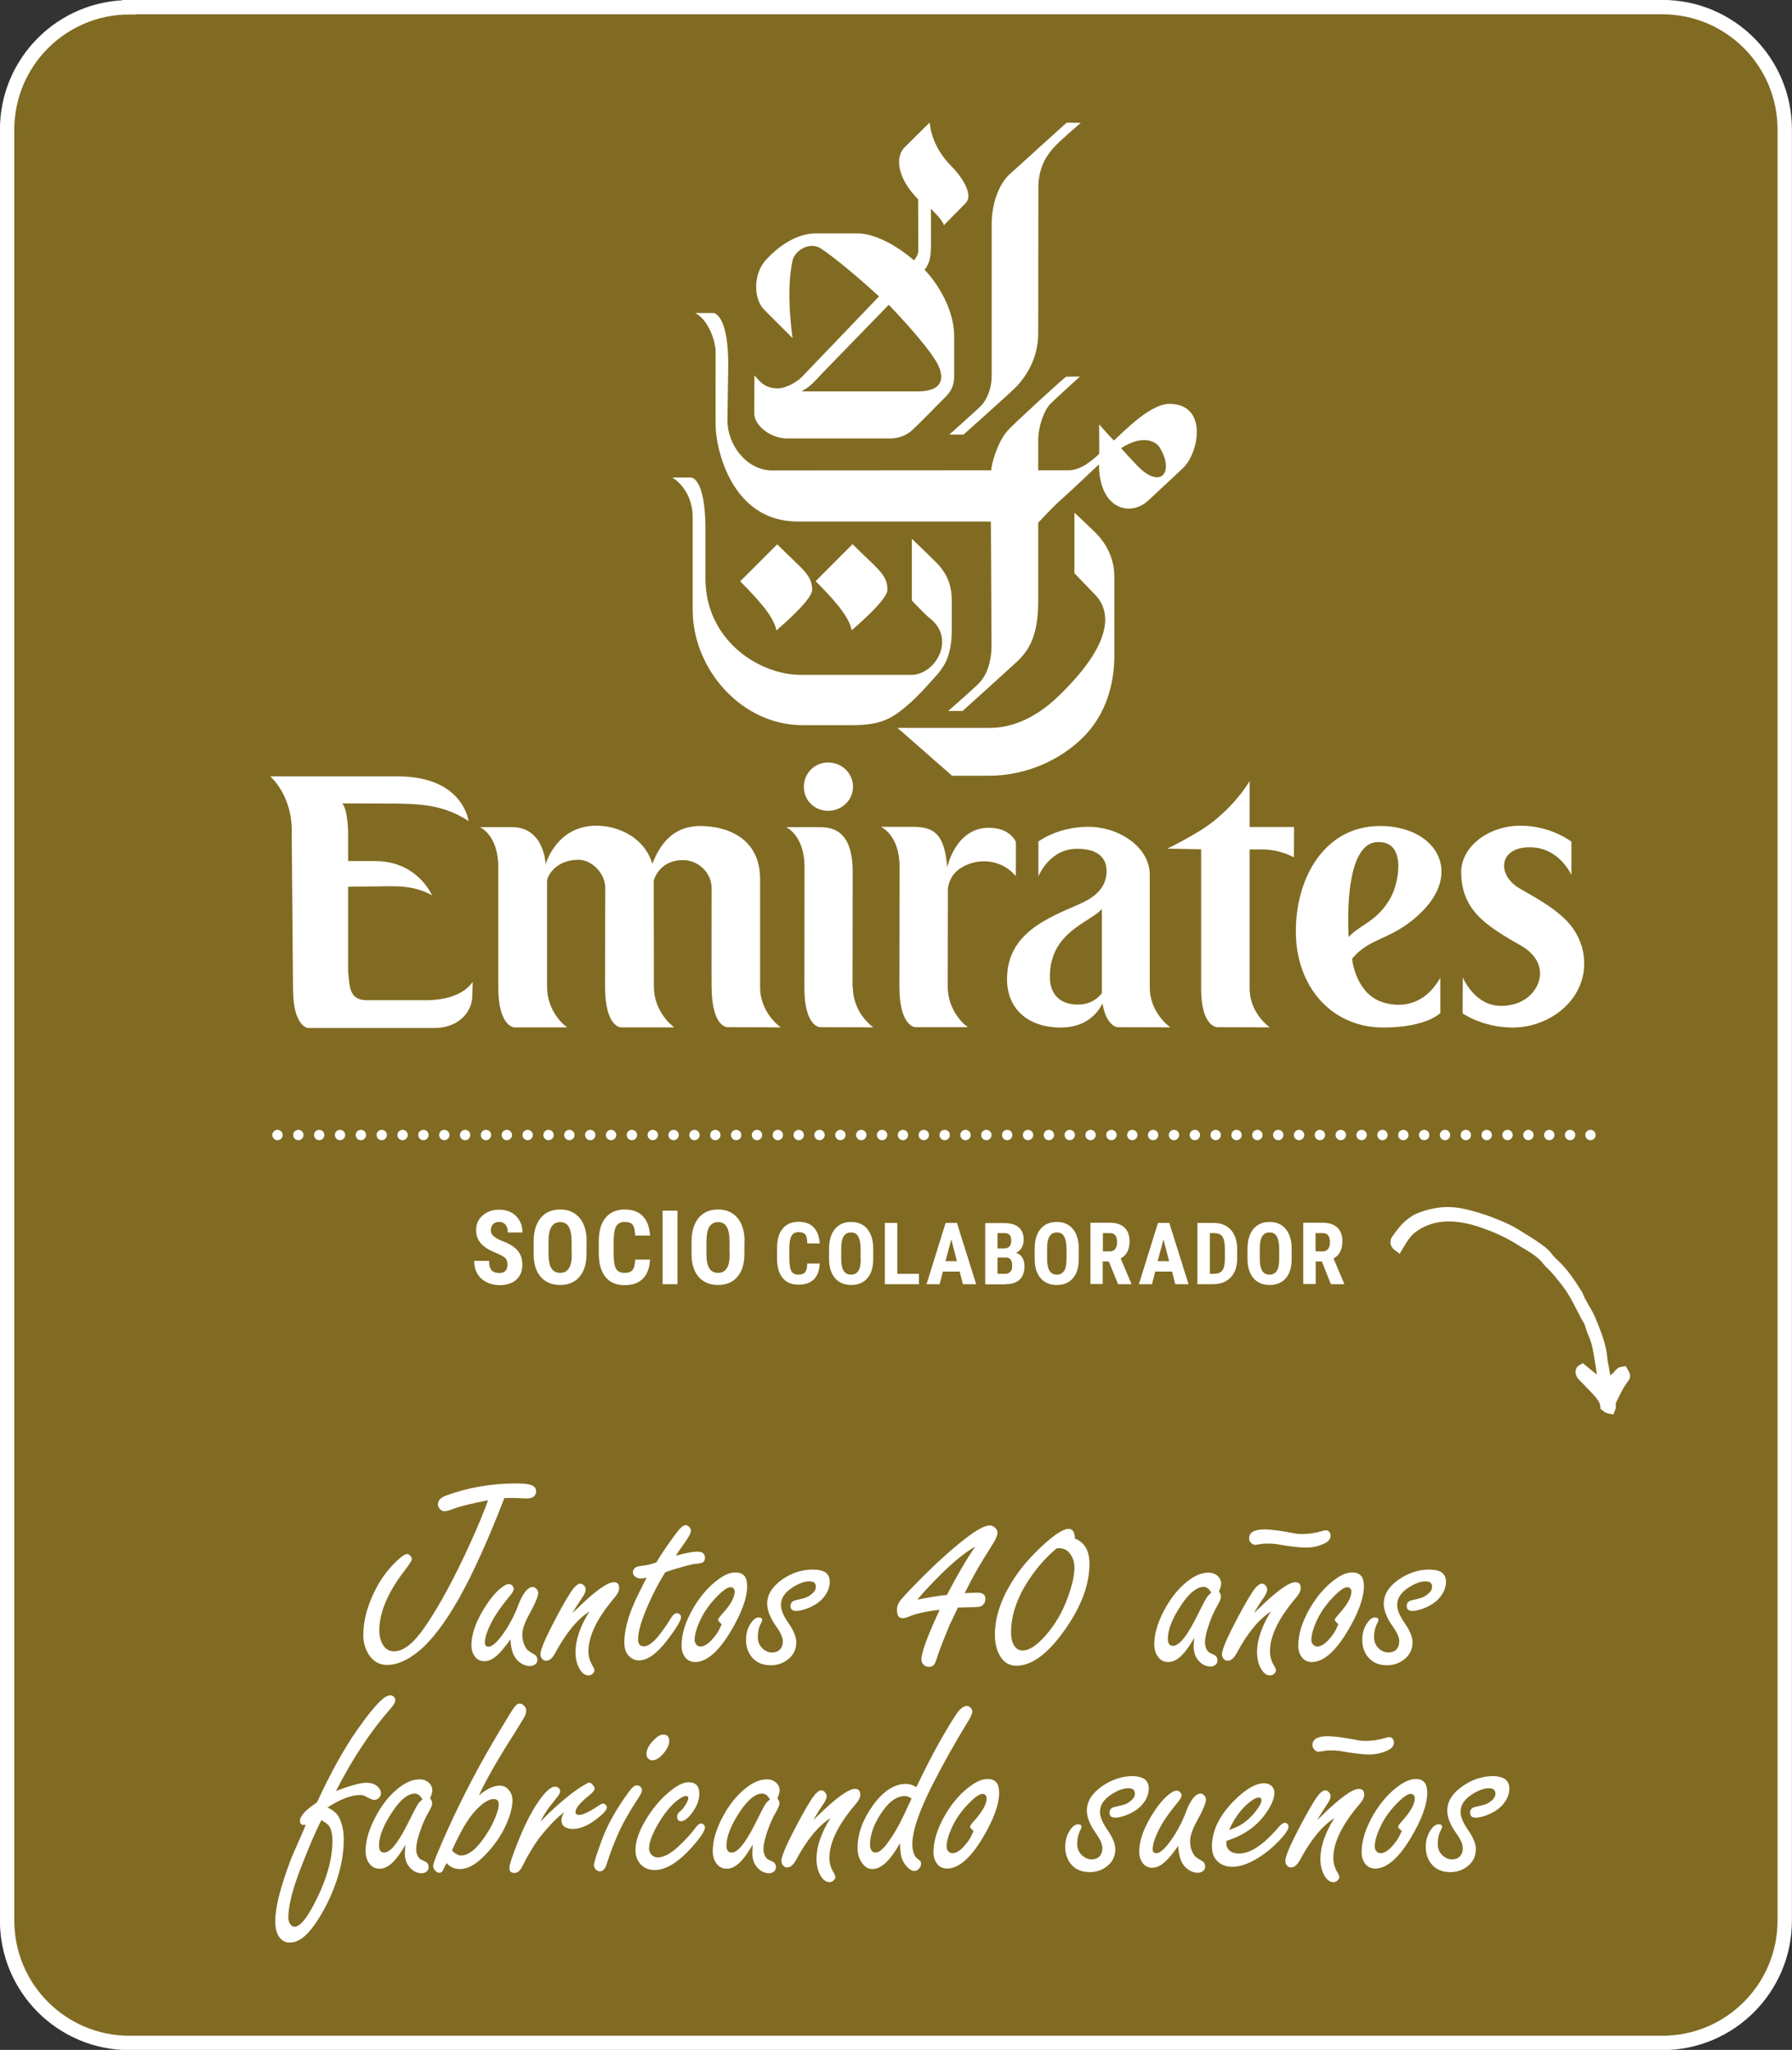 <?xml version="1.0" encoding="utf-8"?>
<!-- Generator: Adobe Illustrator 25.2.3, SVG Export Plug-In . SVG Version: 6.00 Build 0)  -->
<svg version="1.1" id="Capa_1" xmlns="http://www.w3.org/2000/svg" xmlns:xlink="http://www.w3.org/1999/xlink" x="0px" y="0px"
	 viewBox="0 0 110.88 126.84" style="enable-background:new 0 0 110.88 126.84;" xml:space="preserve">
<rect x="0" y="0" width="110.88" height="126.84" fill="#333333" stroke="none"/>
<style type="text/css">
	.st0{clip-path:url(#SVGID_2_);fill:#816B22;}
	.st1{clip-path:url(#SVGID_2_);fill:none;stroke:#FFFFFF;stroke-width:0.89;}
	.st2{fill:none;stroke:#FFFFFF;stroke-width:0.64;stroke-linecap:round;stroke-linejoin:round;stroke-dasharray:0,1.29;}
	.st3{fill:none;stroke:#FFFFFF;stroke-width:0.64;stroke-linecap:round;stroke-linejoin:round;}
	.st4{clip-path:url(#SVGID_4_);fill:#FFFFFF;}
	.st5{clip-path:url(#SVGID_4_);fill:none;stroke:#FFFFFF;stroke-width:0.64;}
</style>
<g>
	<defs>
		<rect id="SVGID_1_" width="110.88" height="126.84"/>
	</defs>
	<clipPath id="SVGID_2_">
		<use xlink:href="#SVGID_1_"  style="overflow:visible;"/>
	</clipPath>
	<path class="st0" d="M8.01,0.45c-4.18,0-7.57,3.39-7.57,7.57v110.82c0,4.18,3.39,7.57,7.57,7.57h94.85c4.18,0,7.57-3.39,7.57-7.57
		V8.01c0-4.18-3.39-7.57-7.57-7.57H8.01z"/>
	<path class="st1" d="M8.01,0.45c-4.18,0-7.57,3.39-7.57,7.57v110.82c0,4.18,3.39,7.57,7.57,7.57h94.85c4.18,0,7.57-3.39,7.57-7.57
		V8.01c0-4.18-3.39-7.57-7.57-7.57H8.01z"/>
</g>
<line class="st2" x1="18.46" y1="70.23" x2="97.77" y2="70.23"/>
<path class="st3" d="M98.41,70.23L98.41,70.23 M17.17,70.23L17.17,70.23"/>
<g>
	<defs>
		<rect id="SVGID_3_" width="110.88" height="126.84"/>
	</defs>
	<clipPath id="SVGID_4_">
		<use xlink:href="#SVGID_3_"  style="overflow:visible;"/>
	</clipPath>
	<path class="st4" d="M97.87,85.08c-0.06-0.13-0.12-0.27,0.03-0.35c0.4,0.33,0.82,0.7,1.31,0.96c-0.05-0.38-0.09-0.72-0.14-1.07
		c-0.05-0.34-0.11-0.68-0.17-1.01c-0.06-0.36-0.15-0.72-0.31-1.08c-0.07-0.15-0.13-0.31-0.17-0.46c-0.03-0.1-0.06-0.21-0.11-0.31
		c-0.48-0.8-0.8-1.66-1.4-2.42c-0.33-0.42-0.66-0.85-1.05-1.2c-0.01-0.01-0.03-0.02-0.04-0.04c-0.5-0.68-1.14-0.96-1.75-1.35
		c-0.77-0.49-1.54-0.82-2.31-1.09c-1.77-0.62-3.28-0.54-4.44,0.38c-0.29,0.23-0.51,0.57-0.71,0.91c-0.03,0.06-0.07,0.11-0.1,0.16
		c-0.08-0.06-0.12-0.11-0.15-0.19c-0.03-0.1,0.01-0.15,0.04-0.21c0.26-0.37,0.53-0.74,0.88-1.01c0.19-0.15,0.39-0.28,0.61-0.36
		c0.8-0.3,1.65-0.45,2.67-0.22c0.89,0.2,1.77,0.51,2.67,0.93c0.37,0.17,0.72,0.41,1.08,0.63c0.24,0.15,0.48,0.29,0.71,0.46
		c0.26,0.18,0.52,0.35,0.74,0.64c0.13,0.17,0.28,0.32,0.43,0.46c0.55,0.51,0.96,1.14,1.36,1.77c0.03,0.05,0.07,0.1,0.09,0.15
		c0.19,0.52,0.57,1,0.78,1.51c0.32,0.79,0.65,1.58,0.71,2.35c0.03,0.39,0.18,0.82,0.17,1.2c0,0.14,0.03,0.3,0.12,0.47
		c0.27-0.02,0.31-0.33,0.51-0.42c0.2-0.09,0.25-0.37,0.49-0.4c0.15,0.26,0.16,0.28,0.05,0.42c-0.21,0.26-0.37,0.56-0.53,0.88
		c-0.08,0.17-0.16,0.34-0.25,0.5c-0.08,0.14,0.01,0.35-0.05,0.49c-0.15-0.03-0.15-0.03-0.3-0.15c-0.02-0.36-0.26-0.65-0.52-0.94
		C98.51,85.74,98.19,85.41,97.87,85.08"/>
	<path class="st5" d="M97.87,85.08c-0.06-0.13-0.12-0.27,0.03-0.35c0.4,0.33,0.82,0.7,1.31,0.96c-0.05-0.38-0.09-0.72-0.14-1.07
		c-0.05-0.34-0.11-0.68-0.17-1.01c-0.06-0.36-0.15-0.72-0.31-1.08c-0.07-0.15-0.13-0.31-0.17-0.46c-0.03-0.1-0.06-0.21-0.11-0.31
		c-0.48-0.8-0.8-1.66-1.4-2.42c-0.33-0.42-0.66-0.85-1.05-1.2c-0.01-0.01-0.03-0.02-0.04-0.04c-0.5-0.68-1.14-0.96-1.75-1.35
		c-0.77-0.49-1.54-0.82-2.31-1.09c-1.77-0.62-3.28-0.54-4.44,0.38c-0.29,0.23-0.51,0.57-0.71,0.91c-0.03,0.06-0.07,0.11-0.1,0.16
		c-0.08-0.06-0.12-0.11-0.15-0.19c-0.03-0.1,0.01-0.15,0.04-0.21c0.26-0.37,0.53-0.74,0.88-1.01c0.19-0.15,0.39-0.28,0.61-0.36
		c0.8-0.3,1.65-0.45,2.67-0.22c0.89,0.2,1.77,0.51,2.67,0.93c0.37,0.17,0.72,0.41,1.08,0.63c0.24,0.15,0.48,0.29,0.71,0.46
		c0.26,0.18,0.52,0.35,0.74,0.64c0.13,0.17,0.28,0.32,0.43,0.46c0.55,0.51,0.96,1.14,1.36,1.77c0.03,0.05,0.07,0.1,0.09,0.15
		c0.19,0.52,0.57,1,0.78,1.51c0.32,0.79,0.65,1.58,0.71,2.35c0.03,0.39,0.18,0.82,0.17,1.2c0,0.14,0.03,0.3,0.12,0.47
		c0.27-0.02,0.31-0.33,0.51-0.42c0.2-0.09,0.25-0.37,0.49-0.4c0.15,0.26,0.16,0.28,0.05,0.42c-0.21,0.26-0.37,0.56-0.53,0.88
		c-0.08,0.17-0.16,0.34-0.25,0.5c-0.08,0.14,0.01,0.35-0.05,0.49c-0.15-0.03-0.15-0.03-0.3-0.15c-0.02-0.36-0.26-0.65-0.52-0.94
		C98.51,85.74,98.19,85.41,97.87,85.08z"/>
	<path class="st4" d="M62.4,10.85c-0.44,0.42-1.04,1.5-1.04,3.02v9.39c0,0.78-0.29,1.52-0.75,1.94c-0.24,0.22-1.77,1.61-1.87,1.69
		h0.88c0.27-0.25,3.05-2.71,3.34-3.04c0.38-0.43,1.28-1.52,1.28-3.24c0-0.4,0.01-8.66,0.01-9.02c0-1.35,0.63-2.1,0.96-2.47
		c0.33-0.37,1.39-1.28,1.66-1.52l-0.87-0.01C65.73,7.83,62.7,10.57,62.4,10.85"/>
	<path class="st4" d="M55.51,45.02L58.91,48h2.28c2.32,0,4.44-0.99,5.84-2.39c1.4-1.4,1.92-3.28,1.92-5.04v-4.88
		c0-1.64-1.03-2.6-1.32-2.88c-0.15-0.15-1.15-1.09-1.15-1.09v3.75c0,0,1.09,1.13,1.31,1.36c1.01,1.08,1,3.03-2.2,6.15
		c-0.56,0.55-2.16,2.06-4.36,2.06H55.51"/>
	<path class="st4" d="M64.98,25c-0.38,0.4-0.74,1.38-0.74,2.25v1.85h1.87c0.73,0,1.39-0.54,1.9-1.01c0.01-0.02,0-1.83,0-1.83
		s0.48,0.55,0.91,1c0.63-0.57,2.25-2.27,3.43-2.27c2.39,0,1.85,2.99,0.87,3.95c-0.31,0.31-1.72,1.6-2.16,2.02
		C69.93,32.02,68,31.5,68,28.73c0,0-2.07,1.96-2.38,2.22c-0.32,0.26-1.38,1.39-1.38,1.39v4.87c0,2.34-0.71,3.18-1.41,3.82
		c-0.31,0.29-2.82,2.56-3.27,2.96h-0.89c0,0,1.62-1.41,1.92-1.73c0.35-0.36,0.76-1.1,0.76-2.34c0-0.31-0.04-7.65-0.04-7.65H49.36
		c-4.16,0-5.05-4.61-5.08-5.85c-0.01-0.36,0-4.05,0-4.62c0-0.76-0.49-2.04-1.26-2.43h1.17c0.14,0.06,0.87,0.36,0.87,3.19
		c0,0-0.05,3.29-0.05,3.47c0,1.44,1.14,3.08,2.79,3.08c0.34,0,13.53-0.01,13.53-0.01c0.01-0.36,0.38-1.75,1.03-2.47
		c0.37-0.41,3.27-3.07,3.6-3.32l0.86-0.01C66.71,23.41,65.3,24.67,64.98,25 M69.37,27.73c0,0,0.98,1.12,1.36,1.42
		c1.29,1.01,1.85-0.15,1.02-1.47C71.56,27.36,70.76,26.83,69.37,27.73"/>
	<path class="st4" d="M54.91,36.49c0,0.65-2.09,2.39-2.21,2.51c-0.15-0.7-0.68-1.48-2.23-3.04l2.28-2.29
		C54.29,35.21,54.91,35.54,54.91,36.49"/>
	<path class="st4" d="M58.88,10.3c0.46,0.46,1.45,1.7,0.85,2.29c-0.52,0.52-1.33,1.35-1.33,1.35c-0.04-0.3-0.8-1.02-0.8-1.02
		s0.01,2.21,0,2.48c-0.02,1-0.4,1.28-0.4,1.28s1.84,1.83,1.84,4.17c0,1.14,0,2.18,0,2.41c0,0.48-0.12,0.85-0.46,1.22
		c-0.17,0.18-1.87,1.9-2.13,2.13c-0.49,0.44-1.01,0.52-1.4,0.52h-6.35c-1,0-2.03-0.78-2.03-1.56c0-0.19,0.01-2.35,0.01-2.35
		c0.32,0.38,0.66,0.82,1.45,0.81c0.62-0.01,1.28-0.5,1.46-0.68c0.18-0.18,4.8-5.01,4.8-5.01s-2.16-2-3.59-2.96
		c-0.7-0.46-1.62,0.12-1.76,0.74c-0.44,1.92,0,4.8,0,4.8s-1.41-1.41-1.75-1.75c-0.71-0.71-0.68-2.31,0.16-3.15
		c0.13-0.13,1.41-1.58,3.04-1.58h2.53c1.7,0,3.53,1.67,3.53,1.67s0.27-0.3,0.27-0.59c0-0.87-0.01-3.19-0.01-3.19
		c-1.28-1.28-1.45-2.6-0.84-3.21c1.14-1.14,1.56-1.54,1.56-1.54S57.55,8.97,58.88,10.3 M50.92,23.05c-0.62,0.66-0.74,0.82-1.32,1.17
		h7.15c1.94,0,1.55-1.2,1.2-1.81c-0.71-1.24-2.96-3.55-2.96-3.55S51.05,22.91,50.92,23.05"/>
	<path class="st4" d="M42.77,29.55h-1.17c0,0,1.26,0.69,1.26,2.48v5.7c0,3.71,3.06,7.14,6.78,7.14h3.11c1.87,0,2.52-0.45,3.65-1.45
		c0.41-0.37,0.95-0.97,1.15-1.19c0.65-0.73,1.34-1.31,1.34-3.23v-1.87c0-1.61-0.94-2.28-1.38-2.74c-0.29-0.29-1.09-1.05-1.09-1.05
		v3.82c0,0,0.78,0.83,1.13,1.11c1.61,1.27,0.33,3.49-1.17,3.49c-0.3,0-6.4,0-6.82,0c-2.63,0-5.91-2.18-5.91-5.95v-3.1
		C43.64,29.55,42.77,29.55,42.77,29.55"/>
	<path class="st4" d="M50.25,36.5c0,0.65-2.09,2.39-2.21,2.51c-0.15-0.7-0.68-1.48-2.24-3.04l2.29-2.29
		C49.62,35.22,50.25,35.55,50.25,36.5"/>
	<path class="st4" d="M26.35,61.89c-0.37,0-3.26,0-3.66,0c-1.14,0-1.05-0.96-1.15-1.76v-5.26c0,0,0.8-0.02,1.68-0.02
		c1.01,0,2.28-0.15,3.51,0.55c0,0-0.89-2.12-3.52-2.12h-1.67v-1.03v-0.65c0,0,0-1.47-0.36-1.89c0,0,2.24,0.01,2.4,0.01
		c2.09,0,3.72-0.03,5.41,1.08c0,0-0.32-2.76-4.38-2.76h-7.89c0,0,1.41,1.18,1.33,3.56l0.08,9.55c0,2.42,0.94,2.46,0.94,2.46h2.7
		h1.23h3.84c1.77,0,2.38-1.24,2.38-1.93l0.03-0.92C29.24,60.73,28.68,61.89,26.35,61.89"/>
	<path class="st4" d="M47.03,61.07v-6.68c0-2.59-2.13-3.28-3.7-3.28c-2.08,0-2.71,1.75-2.97,2.34c-0.47-1.62-2.1-2.36-3.45-2.36
		c-2.51,0-3.15,2.4-3.15,2.4s-0.06-2.31-2.09-2.31l-1.98,0c0,0,1.14,0.47,1.14,2.47l0,7.42c0,2.47,0.99,2.5,0.99,2.5h3.29
		c-0.09-0.02-1.26-0.92-1.26-2.51v-6.58c0.04-0.3,0.54-1.28,1.96-1.28c0.78,0,1.65,0.82,1.64,1.76l-0.01,6.11
		c0,2.49,0.98,2.5,0.98,2.5h3.3c0,0-1.26-0.88-1.26-2.52l-0.01-6.58c0.12-0.37,0.56-1.25,1.81-1.25c0.97,0,1.79,0.82,1.77,1.76
		c0,0-0.01,5.58,0,6.1c0.02,2.5,0.98,2.48,0.98,2.48c1.72,0,3.3,0.01,3.3,0.01S47.03,62.7,47.03,61.07"/>
	<path class="st4" d="M52.77,61.07c0,1.65,1.27,2.5,1.27,2.5s-1.57-0.01-3.29-0.01c0,0-0.98,0.01-0.98-2.47v-0.01l0.01-7.44
		c0-1.96-1.14-2.46-1.14-2.46h1.96c0.7,0,2.16,0,2.16,2.77l-0.01,7.11L52.77,61.07z"/>
	<path class="st4" d="M62.86,52.11c0,0-0.32-0.89-1.68-0.89c-2.06,0-2.57,2.44-2.57,2.44c-0.17-1.92-0.69-2.5-2.12-2.5l-1.99,0
		c0,0,1.16,0.48,1.16,2.47l-0.01,7.43c0,2.47,0.99,2.5,0.99,2.5h3.26c-0.08-0.02-1.26-0.92-1.26-2.52l0.01-6.07
		c0.08-0.56,0.36-0.98,0.8-1.26c1.08-0.69,2.56-0.52,3.4,0.5C62.86,54.2,62.86,52.9,62.86,52.11"/>
	<path class="st4" d="M78.11,52.56c1.11,0,1.95,0.49,1.95,0.49l0.01-1.88h-2.75v-2.84c0,0-0.71,1.26-2.2,2.46
		c-0.93,0.77-2.89,1.72-2.89,1.72l2.09,0.04l0,8.62c0,2.39,1,2.39,1,2.39c1.8,0,3.25,0.01,3.25,0.01s-1.25-0.85-1.25-2.42l0-8.59
		C78.16,52.56,77.57,52.56,78.11,52.56"/>
	<path class="st4" d="M88.08,56.31c-1.85,1.91-3.29,1.61-4.42,3.02c0,0,0.18,1.91,1.62,2.58c0.5,0.23,2.53,0.88,3.84-1.41l0,2.18
		c0,0-0.84,0.9-3.53,0.9c-3.2,0-5.41-2.53-5.41-5.95c0-3.37,1.81-6.5,5.18-6.52C88.69,51.09,90.5,53.77,88.08,56.31 M86.06,55.52
		c0.54-1.01,0.97-3.55-0.89-3.41c-2.13,0.16-1.72,5.87-1.72,5.87C84.15,57.2,85.22,57.04,86.06,55.52"/>
	<path class="st4" d="M51.24,50.17c0.85,0,1.54-0.66,1.54-1.49c0-0.83-0.69-1.5-1.54-1.5c-0.85,0-1.5,0.67-1.5,1.5
		C49.73,49.51,50.39,50.17,51.24,50.17"/>
	<path class="st4" d="M95.29,60.2c0.02,0.88-0.76,2.04-2.42,2.04c-1.64,0-2.36-1.76-2.36-1.76l-0.01,2.22c0,0,1.21,0.88,3.11,0.88h0
		c2.26,0,4.48-1.69,4.41-4.06c-0.02-0.84-0.31-1.55-0.76-2.17c-0.76-1-2.14-1.75-3.24-2.38c-1.48-0.86-1.28-2.71,0.89-2.53
		c1.63,0.13,2.32,1.7,2.32,1.7v-2.06c0,0-1.26-0.99-3.15-0.99c-1.97,0-3.72,1.3-3.67,2.96c0.04,1.47,0.64,2.42,1.84,3.3
		c0.48,0.36,1.05,0.7,1.7,1.07C94.92,58.93,95.28,59.59,95.29,60.2"/>
	<path class="st4" d="M66.7,62.16c-1.03,0-1.74-0.55-1.74-1.73c0-2.79,2.54-3.37,3.22-4.19l0,5.21
		C68.15,61.47,67.72,62.16,66.7,62.16 M68.47,53.9c0,1.21-1.03,1.76-1.7,2.05c-1.96,0.86-4.46,1.8-4.46,4.64
		c0,1.9,1.38,2.99,3.31,2.99c1.48,0,2.23-0.77,2.6-1.49c0.22,1.4,0.92,1.47,0.92,1.47c1.71,0,3.28,0.01,3.28,0.01
		s-1.28-0.87-1.28-2.49v-6.96c0-1.67-1.85-2.96-3.81-2.96c-1.89,0-3.08,0.91-3.08,0.91v2.16c0,0,0.67-1.71,2.38-1.71
		C68.06,52.51,68.47,53.2,68.47,53.9"/>
	<path class="st4" d="M81.4,76.3h0.45c0.3,0,0.44,0.19,0.44,0.57c0,0.17-0.04,0.31-0.11,0.41c-0.08,0.1-0.19,0.15-0.34,0.15H81.4
		V76.3z M82.35,79.46h0.82v-0.04l-0.66-1.55c0.37-0.2,0.55-0.55,0.55-1.06c0-0.37-0.1-0.65-0.31-0.85c-0.21-0.2-0.51-0.3-0.89-0.3
		h-1.22v3.79h0.77v-1.39h0.38L82.35,79.46z M79.15,77.93c0,0.32-0.05,0.56-0.15,0.71c-0.1,0.15-0.25,0.23-0.44,0.23
		c-0.21,0-0.36-0.08-0.46-0.24c-0.1-0.16-0.15-0.4-0.15-0.73v-0.67c0-0.33,0.05-0.57,0.15-0.73c0.1-0.16,0.25-0.24,0.45-0.24
		c0.21,0,0.36,0.08,0.45,0.25c0.1,0.17,0.15,0.42,0.15,0.76V77.93z M79.92,77.25c0-0.52-0.13-0.92-0.37-1.21
		c-0.24-0.29-0.58-0.43-1-0.43c-0.43,0-0.76,0.15-1,0.44c-0.24,0.29-0.36,0.7-0.36,1.22v0.65c0,0.5,0.13,0.89,0.37,1.17
		c0.24,0.28,0.58,0.42,1,0.42c0.43,0,0.76-0.14,1-0.42c0.24-0.28,0.36-0.67,0.36-1.18V77.25z M75.14,76.3
		c0.24,0.01,0.41,0.08,0.5,0.22s0.15,0.39,0.15,0.74v0.66c0,0.33-0.06,0.56-0.16,0.7c-0.1,0.13-0.28,0.2-0.54,0.2h-0.23V76.3H75.14z
		 M75.07,79.46c0.46,0,0.82-0.14,1.09-0.43c0.26-0.28,0.39-0.67,0.39-1.17v-0.61c-0.01-0.49-0.14-0.88-0.4-1.16
		c-0.26-0.28-0.61-0.42-1.06-0.42h-1v3.79H75.07z M71.99,76.69l0.35,1.35h-0.71L71.99,76.69z M72.72,79.46h0.82l-1.19-3.79h-0.7
		l-1.18,3.79h0.81l0.2-0.78h1.04L72.72,79.46z M68.23,76.3h0.45c0.3,0,0.44,0.19,0.44,0.57c0,0.17-0.04,0.31-0.11,0.41
		c-0.08,0.1-0.19,0.15-0.34,0.15h-0.43V76.3z M69.18,79.46h0.82v-0.04l-0.66-1.55c0.37-0.2,0.55-0.55,0.55-1.06
		c0-0.37-0.1-0.65-0.31-0.85c-0.21-0.2-0.51-0.3-0.89-0.3h-1.22v3.79h0.76v-1.39h0.38L69.18,79.46z M65.99,77.93
		c0,0.32-0.05,0.56-0.15,0.71c-0.1,0.15-0.24,0.23-0.44,0.23c-0.21,0-0.36-0.08-0.46-0.24c-0.1-0.16-0.15-0.4-0.15-0.73v-0.67
		c0-0.33,0.05-0.57,0.15-0.73c0.1-0.16,0.25-0.24,0.45-0.24c0.21,0,0.36,0.08,0.45,0.25c0.1,0.17,0.15,0.42,0.15,0.76V77.93z
		 M66.75,77.25c0-0.52-0.13-0.92-0.37-1.21c-0.24-0.29-0.58-0.43-1-0.43c-0.43,0-0.76,0.15-1,0.44c-0.24,0.29-0.36,0.7-0.36,1.22
		v0.65c0,0.5,0.13,0.89,0.37,1.17c0.24,0.28,0.58,0.42,1,0.42c0.43,0,0.76-0.14,1-0.42c0.24-0.28,0.36-0.67,0.36-1.18V77.25z
		 M61.72,76.3h0.41c0.16,0,0.27,0.04,0.34,0.11c0.07,0.07,0.1,0.2,0.1,0.37c0,0.31-0.15,0.47-0.45,0.47h-0.4V76.3z M62.26,77.81
		c0.25,0.01,0.37,0.18,0.37,0.52c0,0.16-0.03,0.28-0.11,0.36c-0.07,0.08-0.18,0.13-0.31,0.13h-0.49v-1.01H62.26z M62.21,79.46
		c0.38,0,0.68-0.09,0.88-0.28c0.2-0.19,0.3-0.46,0.3-0.83c0-0.22-0.05-0.4-0.14-0.54c-0.09-0.15-0.22-0.24-0.39-0.29
		c0.15-0.06,0.26-0.16,0.35-0.3c0.08-0.14,0.13-0.3,0.13-0.5c0-0.34-0.1-0.6-0.31-0.78c-0.21-0.18-0.51-0.26-0.9-0.26h-1.17v3.79
		H62.21z M58.86,76.69l0.35,1.35H58.5L58.86,76.69z M59.58,79.46h0.82l-1.19-3.79h-0.7l-1.18,3.79h0.81l0.2-0.78h1.04L59.58,79.46z
		 M55.51,75.67h-0.76v3.79h2.11v-0.64h-1.34V75.67z M53.26,77.93c0,0.32-0.05,0.56-0.15,0.71c-0.1,0.15-0.25,0.23-0.45,0.23
		c-0.21,0-0.36-0.08-0.46-0.24c-0.1-0.16-0.15-0.4-0.15-0.73v-0.67c0-0.33,0.05-0.57,0.15-0.73c0.1-0.16,0.25-0.24,0.45-0.24
		c0.21,0,0.36,0.08,0.45,0.25c0.1,0.17,0.15,0.42,0.15,0.76V77.93z M54.03,77.25c0-0.52-0.13-0.92-0.37-1.21s-0.58-0.43-1-0.43
		c-0.43,0-0.76,0.15-1,0.44c-0.24,0.29-0.36,0.7-0.36,1.22v0.65c0,0.5,0.13,0.89,0.37,1.17c0.24,0.28,0.58,0.42,1,0.42
		c0.43,0,0.76-0.14,1-0.42c0.24-0.28,0.36-0.67,0.36-1.18V77.25z M49.95,78.19c-0.01,0.26-0.05,0.43-0.13,0.53
		c-0.08,0.1-0.22,0.15-0.42,0.15c-0.21,0-0.35-0.07-0.43-0.21c-0.08-0.14-0.13-0.4-0.13-0.78v-0.71c0.01-0.33,0.05-0.56,0.14-0.71
		c0.08-0.14,0.23-0.22,0.43-0.22c0.2,0,0.34,0.05,0.42,0.15c0.08,0.1,0.12,0.28,0.12,0.55h0.77c-0.03-0.43-0.15-0.76-0.37-0.99
		c-0.21-0.23-0.53-0.35-0.94-0.35c-0.42,0-0.75,0.14-0.98,0.42s-0.35,0.68-0.35,1.2v0.64c0,0.52,0.11,0.92,0.34,1.21
		c0.23,0.28,0.56,0.42,0.99,0.42c0.41,0,0.72-0.11,0.95-0.33c0.22-0.22,0.35-0.55,0.36-0.98H49.95z M45.15,77.62
		c0,0.39-0.06,0.67-0.18,0.86c-0.12,0.18-0.29,0.28-0.53,0.28c-0.25,0-0.43-0.09-0.55-0.28c-0.12-0.19-0.18-0.48-0.18-0.88v-0.81
		c0.01-0.39,0.06-0.69,0.18-0.88c0.12-0.19,0.3-0.29,0.54-0.29c0.25,0,0.43,0.1,0.54,0.3c0.12,0.2,0.17,0.51,0.17,0.92V77.62z
		 M46.07,76.81c0-0.62-0.15-1.11-0.44-1.45c-0.29-0.35-0.69-0.52-1.2-0.52c-0.51,0-0.92,0.17-1.21,0.53
		c-0.29,0.35-0.43,0.84-0.43,1.46v0.78c0,0.6,0.15,1.07,0.44,1.4c0.29,0.33,0.69,0.5,1.2,0.5c0.51,0,0.91-0.17,1.2-0.51
		c0.29-0.34,0.43-0.81,0.43-1.42V76.81z M41.92,74.91H41v4.55h0.92V74.91z M39.3,77.94c-0.01,0.31-0.06,0.52-0.16,0.64
		c-0.09,0.12-0.26,0.18-0.5,0.18c-0.25,0-0.42-0.08-0.52-0.25c-0.1-0.17-0.15-0.48-0.15-0.93v-0.86c0.01-0.39,0.06-0.68,0.16-0.85
		c0.1-0.17,0.28-0.26,0.52-0.26c0.24,0,0.41,0.06,0.5,0.18c0.09,0.12,0.14,0.34,0.15,0.66h0.92c-0.03-0.52-0.18-0.92-0.44-1.19
		c-0.26-0.28-0.63-0.42-1.13-0.42c-0.5,0-0.9,0.17-1.18,0.51c-0.28,0.34-0.42,0.82-0.42,1.45v0.76c0,0.63,0.14,1.11,0.41,1.45
		c0.27,0.34,0.67,0.51,1.18,0.51c0.49,0,0.87-0.13,1.14-0.4c0.27-0.27,0.41-0.66,0.44-1.18H39.3z M35.38,77.62
		c0,0.39-0.06,0.67-0.18,0.86c-0.12,0.18-0.29,0.28-0.53,0.28c-0.25,0-0.43-0.09-0.55-0.28c-0.12-0.19-0.18-0.48-0.18-0.88v-0.81
		c0-0.39,0.06-0.69,0.18-0.88c0.12-0.19,0.3-0.29,0.54-0.29c0.25,0,0.43,0.1,0.54,0.3s0.17,0.51,0.17,0.92V77.62z M36.3,76.81
		c0-0.62-0.15-1.11-0.44-1.45c-0.29-0.35-0.69-0.52-1.2-0.52c-0.51,0-0.92,0.17-1.21,0.53c-0.29,0.35-0.43,0.84-0.43,1.46v0.78
		c0,0.6,0.15,1.07,0.44,1.4c0.29,0.33,0.69,0.5,1.2,0.5c0.51,0,0.91-0.17,1.2-0.51c0.29-0.34,0.43-0.81,0.43-1.42V76.81z
		 M30.91,78.77c-0.23,0-0.4-0.06-0.5-0.18c-0.1-0.12-0.15-0.31-0.15-0.57h-0.92c0,0.31,0.07,0.57,0.2,0.8
		c0.14,0.23,0.33,0.4,0.57,0.52c0.24,0.12,0.51,0.18,0.8,0.18c0.43,0,0.78-0.11,1.03-0.33c0.25-0.22,0.38-0.53,0.38-0.93
		c0-0.36-0.1-0.66-0.3-0.89c-0.2-0.23-0.52-0.43-0.97-0.59c-0.25-0.11-0.43-0.21-0.53-0.31c-0.1-0.1-0.15-0.21-0.15-0.34
		c0-0.16,0.05-0.29,0.14-0.38c0.09-0.1,0.21-0.14,0.38-0.14c0.17,0,0.3,0.06,0.39,0.17c0.09,0.11,0.14,0.27,0.14,0.48h0.91
		c0-0.27-0.06-0.52-0.18-0.73c-0.12-0.21-0.29-0.38-0.5-0.5c-0.22-0.12-0.47-0.18-0.75-0.18c-0.42,0-0.76,0.12-1.03,0.35
		c-0.27,0.23-0.41,0.54-0.41,0.92c0,0.32,0.1,0.59,0.3,0.82c0.2,0.23,0.53,0.43,0.98,0.61c0.25,0.1,0.42,0.2,0.52,0.29
		s0.14,0.24,0.14,0.42C31.39,78.6,31.23,78.77,30.91,78.77"/>
	<path class="st4" d="M90.47,110.54c-0.61,0.43-0.92,0.93-0.92,1.49c0,0.42,0.18,0.89,0.56,1.41c0.27,0.38,0.4,0.68,0.4,0.92
		c0,0.19-0.05,0.35-0.15,0.47c-0.12,0.15-0.29,0.22-0.51,0.22c-0.22,0-0.42-0.08-0.6-0.25c-0.2-0.19-0.29-0.42-0.29-0.7
		c0-0.33,0.06-0.61,0.19-0.85c0.05-0.09,0.08-0.16,0.08-0.2c0-0.11-0.07-0.17-0.21-0.17c-0.16,0-0.31,0.1-0.46,0.3
		c-0.22,0.3-0.34,0.67-0.34,1.1c0,0.38,0.1,0.7,0.29,0.98c0.28,0.39,0.69,0.58,1.23,0.58c0.34,0,0.65-0.09,0.92-0.26
		c0.44-0.28,0.66-0.67,0.66-1.16c0-0.33-0.17-0.74-0.5-1.21c-0.3-0.44-0.45-0.8-0.45-1.1c0-0.41,0.23-0.76,0.68-1.06
		c0.39-0.26,0.75-0.4,1.08-0.4c0.14,0,0.24,0.03,0.3,0.08c0.07,0.06,0.1,0.14,0.1,0.26c0,0.15-0.08,0.29-0.23,0.42
		c-0.17,0.15-0.37,0.25-0.57,0.29c-0.35,0.08-0.54,0.13-0.57,0.14c-0.13,0.07-0.2,0.18-0.2,0.32c0,0.21,0.12,0.31,0.35,0.31
		c0.17,0,0.39-0.05,0.65-0.14c0.47-0.18,0.83-0.42,1.06-0.71c0.25-0.31,0.37-0.63,0.37-0.96c0-0.25-0.09-0.44-0.26-0.57
		c-0.17-0.12-0.44-0.19-0.78-0.19C91.69,109.91,91.06,110.12,90.47,110.54 M86.62,113.54c-0.08,0.18-0.19,0.35-0.33,0.52
		c-0.31,0.4-0.6,0.61-0.87,0.61c-0.11,0-0.21-0.05-0.28-0.15c-0.05-0.07-0.08-0.16-0.08-0.25c0-0.36,0.14-0.81,0.41-1.36
		c0.24-0.48,0.58-0.94,1.03-1.39c0.35-0.35,0.61-0.52,0.79-0.52c0.09,0,0.17,0.04,0.21,0.13c0.03,0.04,0.04,0.09,0.04,0.14
		c0,0.35-0.25,0.81-0.76,1.38c-0.18,0.2-0.27,0.33-0.27,0.37c0,0.06,0.07,0.15,0.21,0.26C86.75,113.27,86.71,113.36,86.62,113.54
		 M86.62,110.45c-0.62,0.43-1.17,1.04-1.63,1.82c-0.49,0.84-0.74,1.62-0.74,2.34c0,0.21,0.04,0.4,0.12,0.55
		c0.15,0.3,0.39,0.46,0.72,0.46c0.7,0,1.43-0.62,2.18-1.86c0.69-1.15,1.04-2.09,1.04-2.84c0-0.56-0.23-0.84-0.69-0.84
		C87.32,110.07,86.99,110.2,86.62,110.45 M81.21,107.97c0,0.12,0.04,0.22,0.12,0.3c0.08,0.08,0.16,0.12,0.25,0.12
		c0.01,0,0.18-0.02,0.49-0.07c0.06,0,0.15-0.01,0.25-0.01c0.24,0,0.43,0.01,0.56,0.03c0.83,0.15,1.44,0.22,1.84,0.22
		c0.4,0,0.78-0.08,1.14-0.25c0.26-0.12,0.39-0.28,0.39-0.5c0-0.06-0.02-0.12-0.05-0.18c-0.06-0.1-0.14-0.14-0.24-0.14
		c-0.06,0-0.13,0.01-0.22,0.04c-0.43,0.13-0.84,0.19-1.24,0.19c-0.18,0-0.34-0.01-0.47-0.04c-0.89-0.17-1.52-0.25-1.86-0.25
		C81.53,107.43,81.21,107.61,81.21,107.97 M82.09,111.68c0.16-0.23,0.24-0.41,0.24-0.53c0-0.1-0.04-0.19-0.12-0.27
		c-0.07-0.07-0.14-0.1-0.21-0.1c-0.15,0-0.33,0.15-0.55,0.46c-0.21,0.32-0.51,0.82-0.88,1.52c-0.69,1.29-1.04,2.08-1.04,2.39
		c0,0.12,0.04,0.22,0.12,0.3c0.06,0.07,0.14,0.1,0.24,0.1c0.19,0,0.37-0.15,0.54-0.45c0.66-1.24,1.37-2.11,2.13-2.6
		c-0.57,0.92-0.86,1.76-0.86,2.52c0,0.39,0.08,0.73,0.23,1c0.16,0.29,0.35,0.44,0.58,0.44c0.1,0,0.19-0.04,0.26-0.12
		c0.07-0.06,0.1-0.13,0.1-0.19c0-0.07-0.04-0.17-0.12-0.3c-0.17-0.28-0.25-0.58-0.25-0.89c0-0.95,0.54-2.06,1.61-3.31
		c0.2-0.23,0.3-0.43,0.3-0.6c0-0.24-0.11-0.36-0.33-0.36c-0.4,0-1.19,0.57-2.36,1.72c-0.07,0.07-0.14,0.14-0.21,0.2
		C81.66,112.34,81.86,112.03,82.09,111.68 M77.27,111.55c0.27-0.22,0.48-0.33,0.62-0.33c0.11,0,0.16,0.06,0.16,0.17
		c0,0.11-0.04,0.23-0.13,0.36c-0.23,0.38-0.54,0.73-0.94,1.03c-0.23,0.17-0.53,0.32-0.93,0.45
		C76.38,112.5,76.79,111.94,77.27,111.55 M78.44,112.03c0.28-0.43,0.41-0.8,0.41-1.1c0-0.19-0.07-0.35-0.22-0.46
		c-0.12-0.09-0.25-0.13-0.4-0.13c-0.54,0-1.17,0.37-1.9,1.11c-0.89,0.91-1.34,1.84-1.34,2.79c0,0.35,0.08,0.62,0.25,0.83
		c0.24,0.29,0.57,0.44,1,0.44c0.41,0,0.85-0.13,1.33-0.39c0.48-0.26,0.93-0.59,1.35-1c0.54-0.52,0.81-0.89,0.81-1.11
		c0-0.04-0.02-0.08-0.05-0.13c-0.05-0.06-0.11-0.09-0.17-0.09c-0.11,0-0.25,0.09-0.41,0.28c-0.92,1.08-1.73,1.62-2.44,1.62
		c-0.32,0-0.55-0.1-0.69-0.31c-0.06-0.09-0.09-0.2-0.09-0.32v-0.15C77.02,113.55,77.87,112.93,78.44,112.03 M72.95,114.66
		c0.06,0.38,0.19,0.67,0.4,0.88c0.23,0.22,0.49,0.34,0.77,0.34c0.12,0,0.23-0.04,0.32-0.11c0.09-0.07,0.13-0.16,0.13-0.26
		c0-0.16-0.06-0.28-0.19-0.36c-0.26-0.15-0.41-0.25-0.46-0.32c-0.19-0.25-0.28-0.54-0.28-0.89c0-0.33,0.13-0.73,0.4-1.22
		c0.39-0.71,0.58-1.16,0.58-1.37c0-0.1-0.04-0.18-0.11-0.26c-0.07-0.07-0.14-0.11-0.23-0.11c-0.15,0-0.31,0.1-0.46,0.29
		c-0.16,0.22-0.3,0.47-0.4,0.75c-0.19,0.52-0.42,0.99-0.68,1.42c-0.51,0.82-0.91,1.23-1.2,1.23c-0.07,0-0.12-0.02-0.16-0.06
		c-0.04-0.04-0.06-0.1-0.06-0.18c0-0.31,0.14-0.74,0.42-1.28c0.24-0.47,0.6-0.98,1.06-1.54c0.21-0.24,0.31-0.42,0.31-0.52
		c0-0.06-0.03-0.12-0.08-0.19c-0.07-0.07-0.14-0.1-0.22-0.1c-0.14,0-0.32,0.09-0.54,0.28c-0.28,0.23-0.57,0.57-0.85,1
		c-0.62,0.94-0.93,1.77-0.93,2.5c0,0.24,0.05,0.45,0.16,0.62c0.15,0.25,0.37,0.37,0.64,0.37c0.32,0,0.64-0.18,0.97-0.54
		c0.19-0.2,0.4-0.47,0.64-0.81C72.92,114.47,72.94,114.61,72.95,114.66 M68.17,110.54c-0.61,0.43-0.92,0.93-0.92,1.49
		c0,0.42,0.19,0.89,0.56,1.41c0.27,0.38,0.4,0.68,0.4,0.92c0,0.19-0.05,0.35-0.15,0.47c-0.12,0.15-0.29,0.22-0.51,0.22
		c-0.22,0-0.42-0.08-0.6-0.25c-0.2-0.19-0.3-0.42-0.3-0.7c0-0.33,0.07-0.61,0.19-0.85c0.05-0.09,0.08-0.16,0.08-0.2
		c0-0.11-0.07-0.17-0.21-0.17c-0.16,0-0.31,0.1-0.46,0.3c-0.22,0.3-0.34,0.67-0.34,1.1c0,0.38,0.1,0.7,0.29,0.98
		c0.28,0.39,0.69,0.58,1.23,0.58c0.34,0,0.65-0.09,0.92-0.26c0.44-0.28,0.66-0.67,0.66-1.16c0-0.33-0.17-0.74-0.5-1.21
		c-0.3-0.44-0.45-0.8-0.45-1.1c0-0.41,0.23-0.76,0.68-1.06c0.39-0.26,0.75-0.4,1.08-0.4c0.14,0,0.24,0.03,0.3,0.08
		s0.1,0.14,0.1,0.26c0,0.15-0.08,0.29-0.23,0.42c-0.17,0.15-0.37,0.25-0.57,0.29c-0.35,0.08-0.54,0.13-0.57,0.14
		c-0.14,0.07-0.2,0.18-0.2,0.32c0,0.21,0.12,0.31,0.35,0.31c0.18,0,0.39-0.05,0.65-0.14c0.47-0.18,0.83-0.42,1.06-0.71
		c0.25-0.31,0.37-0.63,0.37-0.96c0-0.25-0.09-0.44-0.26-0.57c-0.17-0.12-0.44-0.19-0.78-0.19C69.4,109.91,68.77,110.12,68.17,110.54
		 M60.13,113.54c-0.08,0.18-0.19,0.35-0.33,0.52c-0.31,0.4-0.6,0.61-0.87,0.61c-0.11,0-0.21-0.05-0.28-0.15
		c-0.05-0.07-0.08-0.16-0.08-0.25c0-0.36,0.14-0.81,0.41-1.36c0.24-0.48,0.58-0.94,1.03-1.39c0.35-0.35,0.61-0.52,0.79-0.52
		c0.1,0,0.17,0.04,0.21,0.13c0.03,0.04,0.04,0.09,0.04,0.14c0,0.35-0.25,0.81-0.76,1.38c-0.18,0.2-0.27,0.33-0.27,0.37
		c0,0.06,0.07,0.15,0.21,0.26C60.25,113.27,60.21,113.36,60.13,113.54 M60.13,110.45c-0.62,0.43-1.17,1.04-1.63,1.82
		c-0.49,0.84-0.74,1.62-0.74,2.34c0,0.21,0.04,0.4,0.12,0.55c0.15,0.3,0.39,0.46,0.72,0.46c0.7,0,1.43-0.62,2.18-1.86
		c0.69-1.15,1.04-2.09,1.04-2.84c0-0.56-0.23-0.84-0.69-0.84C60.82,110.07,60.49,110.2,60.13,110.45 M56.36,111.39l-0.08,0.16
		c-0.11,0.24-0.22,0.47-0.33,0.71c-0.32,0.69-0.67,1.29-1.05,1.8c-0.28,0.38-0.52,0.57-0.72,0.57c-0.13,0-0.24-0.07-0.3-0.21
		c-0.03-0.07-0.05-0.15-0.05-0.24c0-0.7,0.28-1.43,0.83-2.18c0.42-0.58,0.87-0.87,1.34-0.87c0.11,0,0.24,0.05,0.4,0.15L56.36,111.39
		z M56.07,110.38c-0.73,0-1.41,0.44-2.05,1.32c-0.64,0.89-0.96,1.77-0.96,2.65c0,0.29,0.06,0.55,0.19,0.78
		c0.19,0.35,0.43,0.52,0.74,0.52c0.53,0,1.1-0.53,1.69-1.59c0.02,0.34,0.04,0.57,0.06,0.69c0.05,0.29,0.18,0.55,0.4,0.78
		c0.16,0.16,0.3,0.24,0.43,0.24c0.11,0,0.2-0.05,0.29-0.14c0.09-0.09,0.13-0.2,0.13-0.31c0-0.08-0.02-0.14-0.05-0.17
		c-0.18-0.14-0.28-0.23-0.3-0.27c-0.12-0.18-0.19-0.44-0.19-0.76c0-0.79,0.39-1.97,1.18-3.55c0.68-1.35,1.43-2.69,2.24-4.01
		c0.19-0.3,0.29-0.52,0.29-0.65c0-0.08-0.03-0.16-0.1-0.24c-0.07-0.07-0.15-0.11-0.24-0.11c-0.17,0-0.35,0.12-0.54,0.36
		c-0.18,0.22-0.5,0.75-0.99,1.59c-0.5,0.87-1.03,1.89-1.59,3.07C56.48,110.45,56.27,110.38,56.07,110.38 M50.91,111.68
		c0.16-0.23,0.24-0.41,0.24-0.53c0-0.1-0.04-0.19-0.12-0.27c-0.07-0.07-0.14-0.1-0.21-0.1c-0.15,0-0.33,0.15-0.55,0.46
		c-0.21,0.32-0.51,0.82-0.88,1.52c-0.69,1.29-1.04,2.08-1.04,2.39c0,0.12,0.04,0.22,0.12,0.3c0.06,0.07,0.14,0.1,0.24,0.1
		c0.19,0,0.37-0.15,0.54-0.45c0.66-1.24,1.37-2.11,2.13-2.6c-0.57,0.92-0.86,1.76-0.86,2.52c0,0.39,0.08,0.73,0.23,1
		c0.16,0.29,0.35,0.44,0.58,0.44c0.1,0,0.19-0.04,0.26-0.12c0.07-0.06,0.1-0.13,0.1-0.19c0-0.07-0.04-0.17-0.12-0.3
		c-0.17-0.28-0.25-0.58-0.25-0.89c0-0.95,0.54-2.06,1.61-3.31c0.2-0.23,0.3-0.43,0.3-0.6c0-0.24-0.11-0.36-0.33-0.36
		c-0.4,0-1.19,0.57-2.36,1.72c-0.07,0.07-0.14,0.14-0.21,0.2C50.48,112.34,50.67,112.03,50.91,111.68 M47.39,111.59
		c-0.09,0.13-0.23,0.39-0.43,0.79c-0.3,0.61-0.55,1.08-0.75,1.39c-0.36,0.57-0.67,0.86-0.94,0.86c-0.11,0-0.19-0.04-0.24-0.11
		c-0.05-0.07-0.08-0.18-0.08-0.32c0-0.57,0.28-1.27,0.83-2.1c0.5-0.75,0.96-1.12,1.39-1.12c0.09,0,0.17,0.03,0.25,0.09
		c0.08,0.06,0.15,0.15,0.22,0.27C47.52,111.44,47.44,111.52,47.39,111.59 M46.55,114.68c0,0.33,0.09,0.61,0.27,0.83
		c0.22,0.27,0.48,0.4,0.78,0.4c0.11,0,0.21-0.04,0.29-0.11c0.08-0.07,0.12-0.15,0.12-0.26c0-0.17-0.07-0.29-0.21-0.35
		c-0.19-0.09-0.31-0.15-0.35-0.19c-0.14-0.15-0.21-0.35-0.21-0.58c0-0.29,0.09-0.68,0.26-1.16c0.16-0.46,0.33-0.82,0.49-1.1
		c0.16-0.27,0.24-0.46,0.24-0.58c0-0.09-0.04-0.19-0.13-0.31c0.1-0.22,0.14-0.39,0.14-0.51c0-0.16-0.07-0.31-0.2-0.44
		c-0.16-0.15-0.35-0.22-0.59-0.22c-0.38,0-0.77,0.15-1.17,0.44c-0.62,0.45-1.15,1.09-1.59,1.93c-0.39,0.75-0.59,1.44-0.59,2.07
		c0,0.25,0.05,0.47,0.16,0.66c0.17,0.29,0.4,0.43,0.71,0.43c0.35,0,0.7-0.22,1.05-0.66c0.18-0.23,0.36-0.5,0.55-0.83
		C46.56,114.38,46.55,114.57,46.55,114.68 M41.67,110.67c-0.61,0.45-1.15,1.04-1.62,1.78c-0.48,0.77-0.73,1.45-0.73,2.03
		c0,0.3,0.08,0.56,0.24,0.78c0.22,0.3,0.54,0.45,0.95,0.45c0.69,0,1.46-0.47,2.31-1.42c0.53-0.6,0.8-1.01,0.8-1.21
		c0-0.06-0.02-0.11-0.07-0.17c-0.05-0.06-0.11-0.08-0.17-0.08c-0.11,0-0.23,0.1-0.38,0.31c-0.28,0.38-0.63,0.75-1.04,1.13
		c-0.48,0.44-0.9,0.66-1.26,0.66c-0.18,0-0.32-0.07-0.43-0.22c-0.07-0.1-0.11-0.21-0.11-0.33c0-0.38,0.2-0.91,0.59-1.57
		c0.38-0.63,0.76-1.1,1.15-1.4c0.24-0.19,0.42-0.28,0.54-0.28c0.1,0,0.15,0.04,0.15,0.13c0,0.08-0.04,0.18-0.11,0.31
		c-0.11,0.19-0.21,0.33-0.31,0.43c-0.12,0.11-0.19,0.17-0.2,0.19c-0.05,0.06-0.07,0.13-0.07,0.23c0,0.18,0.08,0.27,0.24,0.27
		c0.19,0,0.4-0.16,0.65-0.47c0.32-0.42,0.48-0.83,0.48-1.24c0-0.47-0.22-0.7-0.67-0.7C42.34,110.28,42.03,110.41,41.67,110.67
		 M40.45,107.67c-0.3,0.3-0.45,0.59-0.45,0.86c0,0.11,0.03,0.2,0.1,0.27c0.07,0.08,0.15,0.12,0.26,0.12c0.22,0,0.45-0.14,0.68-0.41
		c0.25-0.29,0.37-0.55,0.37-0.79c0-0.26-0.13-0.39-0.38-0.39C40.86,107.33,40.66,107.45,40.45,107.67 M39.12,110.62
		c-0.1,0.1-0.25,0.3-0.46,0.6c-0.63,0.91-1.08,1.74-1.37,2.5c-0.36,0.96-0.54,1.52-0.54,1.69c0,0.09,0.03,0.16,0.09,0.24
		c0.07,0.09,0.16,0.14,0.27,0.14c0.19,0,0.33-0.14,0.42-0.42c0.2-0.64,0.43-1.25,0.7-1.86c0.25-0.58,0.66-1.33,1.25-2.23
		c0.16-0.24,0.24-0.4,0.24-0.51c0-0.06-0.02-0.12-0.07-0.19c-0.06-0.07-0.14-0.11-0.24-0.11C39.33,110.46,39.22,110.52,39.12,110.62
		 M34.04,111.75c0.28-0.35,0.42-0.54,0.45-0.56c0.11-0.15,0.17-0.27,0.17-0.36c0-0.08-0.04-0.15-0.11-0.21
		c-0.06-0.04-0.13-0.07-0.2-0.07c-0.22,0-0.49,0.21-0.82,0.63c-0.53,0.68-1.03,1.64-1.52,2.88c-0.33,0.83-0.49,1.34-0.49,1.53
		c0,0.2,0.1,0.3,0.31,0.3c0.19,0,0.35-0.13,0.48-0.39c0.34-0.69,0.69-1.27,1.04-1.75c0.6-0.76,1.12-1.3,1.57-1.62
		c-0.12,0.18-0.18,0.34-0.18,0.48c0,0.2,0.06,0.34,0.19,0.42c0.15,0.1,0.32,0.14,0.5,0.14c0.44,0,0.91-0.19,1.41-0.56
		c0.47-0.35,0.71-0.61,0.71-0.78c0-0.06-0.03-0.11-0.08-0.16c-0.05-0.04-0.09-0.07-0.14-0.07c-0.07,0-0.15,0.03-0.25,0.1
		c-0.59,0.4-1.01,0.6-1.25,0.6c-0.15,0-0.22-0.06-0.22-0.19c0-0.23,0.29-0.57,0.86-1.03c0.21-0.17,0.32-0.31,0.32-0.41
		c0-0.06-0.02-0.12-0.08-0.18c-0.08-0.12-0.17-0.19-0.25-0.19c-0.04,0-0.13,0.04-0.28,0.13c-0.29,0.17-0.57,0.36-0.83,0.56
		c-0.72,0.56-1.35,1.14-1.91,1.73C33.59,112.41,33.78,112.08,34.04,111.75 M27.97,114.48l0.11-0.23c0.12-0.28,0.27-0.57,0.44-0.89
		c0.35-0.66,0.71-1.16,1.08-1.51c0.37-0.35,0.68-0.53,0.94-0.53c0.11,0,0.19,0.03,0.24,0.08c0.05,0.05,0.08,0.14,0.08,0.25
		c0,0.16-0.06,0.41-0.19,0.75c-0.15,0.38-0.34,0.76-0.6,1.14c-0.55,0.85-1.06,1.27-1.55,1.27c-0.1,0-0.19-0.03-0.27-0.09
		C28.14,114.68,28.05,114.6,27.97,114.48 M31.87,107.19c0.33-0.54,0.51-0.83,0.53-0.87c0.11-0.18,0.16-0.33,0.16-0.45
		c0-0.11-0.03-0.2-0.09-0.28c-0.1-0.12-0.2-0.18-0.33-0.18c-0.1,0-0.21,0.08-0.33,0.25c-0.11,0.14-0.4,0.61-0.89,1.43
		c-1.19,1.98-2.24,3.97-3.15,5.97c-0.65,1.43-0.97,2.23-0.97,2.39c0,0.09,0.03,0.17,0.09,0.25c0.09,0.12,0.18,0.18,0.29,0.18
		c0.08,0,0.14-0.02,0.17-0.07c0.04-0.04,0.1-0.17,0.2-0.38c0.01-0.02,0.04-0.07,0.08-0.15c0.11,0.12,0.23,0.22,0.37,0.28
		c0.14,0.06,0.29,0.09,0.46,0.09c0.46,0,0.93-0.25,1.43-0.74c0.61-0.6,1.07-1.24,1.39-1.93c0.29-0.62,0.43-1.16,0.43-1.59
		c0-0.23-0.07-0.43-0.21-0.61c-0.15-0.2-0.35-0.29-0.58-0.29c-0.38,0-0.81,0.2-1.29,0.61C30.11,110.06,30.86,108.76,31.87,107.19
		 M25.89,111.59c-0.09,0.13-0.23,0.39-0.43,0.79c-0.3,0.61-0.55,1.08-0.75,1.39c-0.36,0.57-0.67,0.86-0.94,0.86
		c-0.11,0-0.19-0.04-0.24-0.11c-0.05-0.07-0.08-0.18-0.08-0.32c0-0.57,0.28-1.27,0.83-2.1c0.5-0.75,0.96-1.12,1.39-1.12
		c0.09,0,0.17,0.03,0.25,0.09c0.08,0.06,0.15,0.15,0.22,0.27C26.02,111.44,25.94,111.52,25.89,111.59 M25.05,114.68
		c0,0.33,0.09,0.61,0.27,0.83c0.22,0.27,0.48,0.4,0.78,0.4c0.11,0,0.21-0.04,0.3-0.11c0.08-0.07,0.12-0.15,0.12-0.26
		c0-0.17-0.07-0.29-0.21-0.35c-0.19-0.09-0.31-0.15-0.35-0.19c-0.14-0.15-0.21-0.35-0.21-0.58c0-0.29,0.09-0.68,0.26-1.16
		c0.16-0.46,0.33-0.82,0.49-1.1c0.16-0.27,0.24-0.46,0.24-0.58c0-0.09-0.04-0.19-0.13-0.31c0.1-0.22,0.14-0.39,0.14-0.51
		c0-0.16-0.07-0.31-0.2-0.44c-0.16-0.15-0.35-0.22-0.59-0.22c-0.38,0-0.77,0.15-1.17,0.44c-0.62,0.45-1.15,1.09-1.58,1.93
		c-0.39,0.75-0.59,1.44-0.59,2.07c0,0.25,0.05,0.47,0.16,0.66c0.17,0.29,0.4,0.43,0.71,0.43c0.35,0,0.7-0.22,1.05-0.66
		c0.18-0.23,0.36-0.5,0.55-0.83C25.06,114.38,25.05,114.57,25.05,114.68 M20.33,112.94c0.16,0.21,0.24,0.53,0.24,0.95
		c0,1.08-0.32,2.28-0.96,3.58c-0.57,1.17-1.03,1.75-1.38,1.75c-0.11,0-0.2-0.06-0.28-0.17c-0.07-0.11-0.11-0.24-0.11-0.39
		c0-0.75,0.27-1.8,0.8-3.15c0.52-1.33,0.93-2.29,1.25-2.89C20.12,112.76,20.26,112.86,20.33,112.94 M18.56,112.67
		c0,0.17,0.08,0.25,0.23,0.25c0.04,0,0.08-0.01,0.13-0.02c-0.09,0.24-0.18,0.46-0.28,0.67c-0.37,0.84-0.6,1.36-0.67,1.56
		c-0.63,1.67-0.94,2.92-0.94,3.75c0,0.39,0.07,0.69,0.21,0.92c0.17,0.27,0.4,0.4,0.68,0.4c0.37,0,0.73-0.18,1.09-0.55
		c0.33-0.34,0.67-0.83,1.03-1.48c0.82-1.53,1.23-2.98,1.23-4.36c0-0.53-0.1-0.98-0.29-1.35c-0.14-0.26-0.38-0.47-0.72-0.62
		c0.79-0.51,1.46-0.77,2.02-0.77c0.12,0,0.22,0.02,0.3,0.06c0.28,0.16,0.47,0.24,0.57,0.24c0.14,0,0.24-0.05,0.33-0.16
		c0.06-0.07,0.09-0.15,0.09-0.25c0-0.17-0.09-0.33-0.26-0.46c-0.17-0.13-0.38-0.19-0.64-0.19c-0.35,0-0.98,0.17-1.88,0.51
		c1.01-1.98,2.13-3.68,3.37-5.09c0.2-0.23,0.3-0.41,0.3-0.53c0-0.1-0.04-0.17-0.12-0.23c-0.05-0.04-0.11-0.07-0.18-0.07
		c-0.18,0-0.4,0.13-0.65,0.38c-0.37,0.36-0.83,0.93-1.38,1.72c-0.82,1.16-1.66,2.67-2.52,4.53
		C18.91,111.99,18.56,112.37,18.56,112.67"/>
	<path class="st4" d="M86.54,97.74c-0.61,0.43-0.92,0.93-0.92,1.49c0,0.42,0.19,0.89,0.56,1.41c0.27,0.38,0.4,0.68,0.4,0.92
		c0,0.19-0.05,0.35-0.15,0.47c-0.12,0.15-0.3,0.22-0.52,0.22c-0.22,0-0.42-0.08-0.6-0.25c-0.2-0.19-0.29-0.43-0.29-0.7
		c0-0.33,0.07-0.61,0.19-0.85c0.05-0.09,0.08-0.16,0.08-0.2c0-0.11-0.07-0.17-0.21-0.17c-0.16,0-0.31,0.1-0.45,0.3
		c-0.23,0.3-0.34,0.67-0.34,1.1c0,0.38,0.1,0.7,0.3,0.98c0.28,0.39,0.69,0.58,1.23,0.58c0.34,0,0.65-0.09,0.92-0.26
		c0.44-0.28,0.66-0.67,0.66-1.16c0-0.33-0.17-0.74-0.5-1.21c-0.3-0.44-0.45-0.8-0.45-1.1c0-0.41,0.23-0.77,0.68-1.06
		c0.39-0.26,0.75-0.4,1.08-0.4c0.13,0,0.24,0.03,0.3,0.08c0.07,0.06,0.1,0.14,0.1,0.26c0,0.15-0.08,0.29-0.23,0.42
		c-0.17,0.15-0.36,0.25-0.57,0.3c-0.35,0.08-0.54,0.13-0.57,0.14c-0.14,0.07-0.2,0.18-0.2,0.32c0,0.21,0.12,0.31,0.35,0.31
		c0.17,0,0.39-0.05,0.65-0.14c0.47-0.18,0.83-0.42,1.06-0.71c0.25-0.31,0.37-0.63,0.37-0.96c0-0.25-0.09-0.44-0.26-0.57
		c-0.18-0.12-0.44-0.18-0.79-0.18C87.77,97.12,87.14,97.33,86.54,97.74 M82.7,100.75c-0.08,0.18-0.19,0.35-0.33,0.52
		c-0.31,0.4-0.6,0.61-0.87,0.61c-0.11,0-0.2-0.05-0.28-0.15c-0.05-0.07-0.08-0.16-0.08-0.25c0-0.36,0.14-0.81,0.41-1.36
		c0.24-0.48,0.58-0.94,1.03-1.39c0.35-0.35,0.61-0.52,0.79-0.52c0.1,0,0.17,0.04,0.21,0.13c0.03,0.04,0.04,0.09,0.04,0.14
		c0,0.35-0.25,0.81-0.76,1.37c-0.18,0.2-0.27,0.33-0.27,0.37c0,0.06,0.07,0.15,0.21,0.26C82.82,100.47,82.78,100.57,82.7,100.75
		 M82.7,97.66c-0.62,0.43-1.17,1.04-1.63,1.82c-0.49,0.84-0.74,1.62-0.74,2.35c0,0.21,0.04,0.4,0.12,0.55
		c0.15,0.3,0.39,0.46,0.72,0.46c0.7,0,1.43-0.62,2.18-1.86c0.69-1.15,1.04-2.09,1.04-2.84c0-0.56-0.23-0.84-0.69-0.84
		C83.4,97.28,83.07,97.41,82.7,97.66 M77.29,95.18c0,0.12,0.04,0.22,0.12,0.29c0.08,0.08,0.16,0.12,0.25,0.12
		c0.01,0,0.17-0.02,0.49-0.07c0.06-0.01,0.15-0.01,0.25-0.01c0.24,0,0.43,0.01,0.56,0.03c0.83,0.15,1.45,0.22,1.84,0.22
		c0.4,0,0.78-0.08,1.14-0.25c0.26-0.12,0.39-0.28,0.39-0.5c0-0.06-0.02-0.12-0.05-0.18c-0.06-0.1-0.14-0.14-0.24-0.14
		c-0.06,0-0.13,0.01-0.22,0.04c-0.43,0.13-0.84,0.19-1.24,0.19c-0.18,0-0.34-0.01-0.47-0.04c-0.89-0.17-1.52-0.25-1.86-0.25
		C77.61,94.64,77.29,94.82,77.29,95.18 M78.17,98.89c0.16-0.23,0.24-0.41,0.24-0.53c0-0.1-0.04-0.19-0.12-0.27
		c-0.07-0.07-0.14-0.1-0.21-0.1c-0.15,0-0.33,0.15-0.55,0.46c-0.21,0.32-0.51,0.82-0.88,1.52c-0.69,1.29-1.04,2.08-1.04,2.39
		c0,0.12,0.04,0.22,0.12,0.3c0.06,0.07,0.14,0.1,0.24,0.1c0.19,0,0.37-0.15,0.54-0.45c0.66-1.24,1.37-2.11,2.13-2.6
		c-0.57,0.92-0.86,1.76-0.86,2.52c0,0.39,0.08,0.73,0.23,1c0.16,0.29,0.35,0.44,0.58,0.44c0.1,0,0.19-0.04,0.26-0.12
		c0.07-0.06,0.1-0.13,0.1-0.19c0-0.07-0.04-0.17-0.12-0.3c-0.17-0.28-0.25-0.58-0.25-0.88c0-0.96,0.54-2.06,1.61-3.32
		c0.2-0.23,0.29-0.43,0.29-0.6c0-0.24-0.11-0.36-0.33-0.36c-0.4,0-1.19,0.57-2.36,1.72c-0.07,0.07-0.14,0.13-0.21,0.2
		C77.74,99.55,77.93,99.23,78.17,98.89 M74.7,98.8c-0.09,0.13-0.23,0.39-0.43,0.79c-0.3,0.61-0.55,1.08-0.75,1.39
		c-0.36,0.57-0.68,0.86-0.94,0.86c-0.11,0-0.19-0.04-0.24-0.11c-0.05-0.07-0.08-0.18-0.08-0.32c0-0.57,0.27-1.27,0.83-2.1
		c0.5-0.75,0.97-1.12,1.39-1.12c0.09,0,0.17,0.03,0.25,0.09c0.08,0.06,0.15,0.15,0.22,0.27C74.83,98.65,74.75,98.73,74.7,98.8
		 M73.86,101.89c0,0.33,0.09,0.61,0.27,0.83c0.22,0.27,0.48,0.4,0.78,0.4c0.11,0,0.21-0.04,0.3-0.11c0.08-0.07,0.12-0.15,0.12-0.26
		c0-0.17-0.07-0.29-0.21-0.35c-0.19-0.09-0.31-0.15-0.35-0.19c-0.14-0.15-0.21-0.35-0.21-0.58c0-0.29,0.09-0.68,0.26-1.16
		c0.16-0.46,0.33-0.82,0.49-1.1c0.16-0.27,0.24-0.46,0.24-0.58c0-0.09-0.04-0.19-0.13-0.31c0.1-0.22,0.14-0.39,0.14-0.51
		c0-0.16-0.07-0.31-0.2-0.44c-0.16-0.15-0.35-0.22-0.59-0.22c-0.38,0-0.77,0.15-1.17,0.44c-0.62,0.45-1.15,1.09-1.59,1.93
		c-0.39,0.75-0.59,1.44-0.59,2.07c0,0.25,0.05,0.47,0.16,0.66c0.17,0.29,0.4,0.43,0.71,0.43c0.35,0,0.7-0.22,1.05-0.66
		c0.18-0.22,0.36-0.5,0.55-0.83C73.87,101.59,73.86,101.77,73.86,101.89 M65.58,95.8c0.24,0.01,0.43,0.1,0.58,0.28
		c0.21,0.25,0.32,0.55,0.32,0.89c0,0.5-0.13,1.11-0.4,1.84c-0.34,0.96-0.82,1.76-1.42,2.43c-0.54,0.6-1,0.89-1.39,0.89
		c-0.25,0-0.44-0.14-0.58-0.41c-0.08-0.17-0.13-0.42-0.13-0.72c0-1.04,0.36-2.12,1.09-3.23c0.51-0.78,1.09-1.43,1.74-1.97H65.58z
		 M66.12,94.6c-0.33,0-0.87,0.35-1.63,1.05c-0.72,0.67-1.29,1.33-1.71,1.97c-0.82,1.24-1.22,2.41-1.22,3.52
		c0,0.46,0.08,0.86,0.24,1.18c0.24,0.5,0.6,0.75,1.09,0.75c0.97,0,1.99-0.77,3.05-2.3c0.98-1.41,1.47-2.74,1.47-4
		c0-0.4-0.07-0.74-0.22-1s-0.38-0.45-0.68-0.57C66.5,94.8,66.37,94.6,66.12,94.6 M56.76,98.98c0.36-0.44,0.85-0.96,1.45-1.56
		c0.83-0.82,1.54-1.39,2.13-1.72c-0.55,0.8-1.13,1.8-1.75,2.99C58.19,98.72,57.58,98.82,56.76,98.98 M59.98,99.45
		c0.4,0,0.64-0.02,0.72-0.06c0.18-0.1,0.27-0.25,0.27-0.47c0-0.25-0.17-0.37-0.5-0.37c-0.13,0-0.39,0.01-0.78,0.03
		c0.38-0.77,0.78-1.51,1.22-2.21c0.34-0.55,0.53-0.85,0.56-0.9c0.17-0.28,0.25-0.49,0.25-0.62c0-0.11-0.04-0.21-0.13-0.3
		c-0.11-0.11-0.22-0.16-0.35-0.16c-0.29,0-0.75,0.24-1.4,0.73c-0.75,0.57-1.58,1.3-2.51,2.21c-0.75,0.74-1.28,1.3-1.59,1.66
		c-0.16,0.2-0.24,0.4-0.24,0.61c0,0.35,0.11,0.53,0.34,0.53c0.09,0,0.22-0.03,0.37-0.09c0.47-0.2,1.11-0.34,1.93-0.43
		c-0.75,1.62-1.13,2.65-1.13,3.07c0,0.12,0.04,0.22,0.12,0.31c0.08,0.1,0.2,0.15,0.34,0.15c0.14,0,0.24-0.04,0.3-0.11
		c0.07-0.08,0.13-0.21,0.19-0.4c0.09-0.33,0.36-1.03,0.81-2.11c0.27-0.56,0.44-0.91,0.5-1.05C59.62,99.46,59.87,99.45,59.98,99.45
		 M48.39,97.74c-0.61,0.43-0.92,0.93-0.92,1.49c0,0.42,0.19,0.89,0.56,1.41c0.27,0.38,0.41,0.68,0.41,0.92
		c0,0.19-0.05,0.35-0.15,0.47c-0.12,0.15-0.3,0.22-0.51,0.22c-0.23,0-0.42-0.08-0.6-0.25c-0.2-0.19-0.29-0.43-0.29-0.7
		c0-0.33,0.06-0.61,0.19-0.85c0.05-0.09,0.08-0.16,0.08-0.2c0-0.11-0.07-0.17-0.21-0.17c-0.16,0-0.31,0.1-0.45,0.3
		c-0.23,0.3-0.34,0.67-0.34,1.1c0,0.38,0.1,0.7,0.3,0.98c0.28,0.39,0.69,0.58,1.23,0.58c0.34,0,0.65-0.09,0.92-0.26
		c0.44-0.28,0.66-0.67,0.66-1.16c0-0.33-0.17-0.74-0.5-1.21c-0.3-0.44-0.45-0.8-0.45-1.1c0-0.41,0.23-0.77,0.68-1.06
		c0.39-0.26,0.75-0.4,1.08-0.4c0.14,0,0.24,0.03,0.3,0.08c0.07,0.06,0.1,0.14,0.1,0.26c0,0.15-0.08,0.29-0.23,0.42
		c-0.17,0.15-0.37,0.25-0.57,0.3c-0.35,0.08-0.54,0.13-0.57,0.14c-0.13,0.07-0.2,0.18-0.2,0.32c0,0.21,0.12,0.31,0.35,0.31
		c0.17,0,0.39-0.05,0.65-0.14c0.47-0.18,0.83-0.42,1.06-0.71c0.25-0.31,0.37-0.63,0.37-0.96c0-0.25-0.09-0.44-0.26-0.57
		c-0.18-0.12-0.44-0.18-0.78-0.18C49.61,97.12,48.98,97.33,48.39,97.74 M44.54,100.75c-0.08,0.18-0.19,0.35-0.33,0.52
		c-0.31,0.4-0.6,0.61-0.87,0.61c-0.11,0-0.21-0.05-0.28-0.15c-0.05-0.07-0.08-0.16-0.08-0.25c0-0.36,0.14-0.81,0.41-1.36
		c0.24-0.48,0.58-0.94,1.03-1.39c0.35-0.35,0.61-0.52,0.79-0.52c0.1,0,0.17,0.04,0.21,0.13c0.03,0.04,0.04,0.09,0.04,0.14
		c0,0.35-0.25,0.81-0.76,1.37c-0.18,0.2-0.27,0.33-0.27,0.37c0,0.06,0.07,0.15,0.21,0.26C44.67,100.47,44.63,100.57,44.54,100.75
		 M44.54,97.66c-0.62,0.43-1.17,1.04-1.63,1.82c-0.49,0.84-0.74,1.62-0.74,2.35c0,0.21,0.04,0.4,0.12,0.55
		c0.15,0.3,0.39,0.46,0.72,0.46c0.7,0,1.43-0.62,2.18-1.86c0.69-1.15,1.04-2.09,1.04-2.84c0-0.56-0.23-0.84-0.69-0.84
		C45.24,97.28,44.91,97.41,44.54,97.66 M41.75,97.09c0.75-0.22,1.18-0.33,1.27-0.32c0.24-0.02,0.38-0.05,0.44-0.08
		c0.11-0.06,0.16-0.16,0.16-0.29c0-0.26-0.15-0.39-0.46-0.39c-0.27,0-0.72,0.08-1.34,0.25c0.1-0.17,0.26-0.4,0.46-0.68
		c0.32-0.43,0.47-0.72,0.47-0.87c0-0.07-0.03-0.15-0.1-0.22c-0.07-0.08-0.15-0.12-0.22-0.12c-0.1,0-0.22,0.07-0.35,0.21
		c-0.1,0.1-0.27,0.32-0.51,0.66c-0.44,0.61-0.76,1.09-0.96,1.44c-0.26,0.08-0.46,0.14-0.59,0.16c-0.37,0.05-0.58,0.09-0.62,0.11
		c-0.16,0.08-0.24,0.2-0.24,0.34c0,0.12,0.06,0.22,0.19,0.3c0.09,0.06,0.19,0.08,0.31,0.08c0.08,0,0.19-0.02,0.35-0.06
		c-0.43,0.86-0.7,1.4-0.79,1.63c-0.39,0.9-0.59,1.7-0.59,2.38c0,0.31,0.06,0.55,0.18,0.72c0.19,0.26,0.43,0.4,0.72,0.4
		c0.54,0,1.14-0.43,1.79-1.3c0.55-0.72,0.82-1.18,0.82-1.39c0-0.05-0.02-0.1-0.07-0.15c-0.05-0.05-0.11-0.08-0.19-0.08
		c-0.12,0-0.24,0.09-0.35,0.28c-0.2,0.33-0.42,0.65-0.67,0.98c-0.4,0.53-0.74,0.79-1.02,0.79c-0.12,0-0.21-0.04-0.27-0.11
		c-0.06-0.07-0.09-0.18-0.09-0.32c0-0.49,0.22-1.24,0.67-2.24c0.31-0.7,0.65-1.34,1.01-1.91C41.34,97.22,41.54,97.16,41.75,97.09
		 M36,98.89c0.16-0.23,0.24-0.41,0.24-0.53c0-0.1-0.04-0.19-0.12-0.27c-0.07-0.07-0.14-0.1-0.21-0.1c-0.15,0-0.33,0.15-0.55,0.46
		c-0.21,0.32-0.51,0.82-0.88,1.52c-0.69,1.29-1.04,2.08-1.04,2.39c0,0.12,0.04,0.22,0.12,0.3c0.06,0.07,0.14,0.1,0.24,0.1
		c0.19,0,0.37-0.15,0.54-0.45c0.66-1.24,1.37-2.11,2.13-2.6c-0.57,0.92-0.86,1.76-0.86,2.52c0,0.39,0.08,0.73,0.23,1
		c0.16,0.29,0.35,0.44,0.58,0.44c0.1,0,0.19-0.04,0.26-0.12c0.07-0.06,0.1-0.13,0.1-0.19c0-0.07-0.04-0.17-0.12-0.3
		c-0.17-0.28-0.25-0.58-0.25-0.88c0-0.96,0.54-2.06,1.61-3.32c0.2-0.23,0.29-0.43,0.29-0.6c0-0.24-0.11-0.36-0.33-0.36
		c-0.4,0-1.19,0.57-2.36,1.72c-0.07,0.07-0.14,0.13-0.21,0.2C35.57,99.55,35.77,99.23,36,98.89 M31.63,101.87
		c0.06,0.38,0.19,0.67,0.4,0.88c0.23,0.22,0.49,0.34,0.77,0.34c0.12,0,0.23-0.04,0.32-0.11c0.09-0.07,0.13-0.16,0.13-0.26
		c0-0.16-0.06-0.28-0.19-0.35c-0.26-0.15-0.41-0.25-0.46-0.32c-0.18-0.25-0.28-0.54-0.28-0.89c0-0.33,0.13-0.73,0.4-1.22
		c0.39-0.71,0.58-1.16,0.58-1.37c0-0.1-0.04-0.18-0.11-0.26c-0.07-0.07-0.14-0.11-0.23-0.11c-0.15,0-0.31,0.1-0.46,0.29
		c-0.16,0.22-0.3,0.47-0.4,0.75c-0.19,0.52-0.42,0.99-0.68,1.42c-0.51,0.82-0.91,1.23-1.2,1.23c-0.07,0-0.12-0.02-0.16-0.06
		c-0.04-0.04-0.06-0.1-0.06-0.18c0-0.31,0.14-0.74,0.42-1.28c0.24-0.47,0.6-0.98,1.06-1.54c0.21-0.24,0.31-0.42,0.31-0.52
		c0-0.06-0.03-0.12-0.08-0.19c-0.07-0.07-0.14-0.1-0.22-0.1c-0.14,0-0.32,0.09-0.54,0.28c-0.28,0.23-0.57,0.57-0.85,1
		c-0.62,0.94-0.93,1.77-0.93,2.5c0,0.24,0.05,0.45,0.16,0.62c0.15,0.25,0.36,0.37,0.64,0.37c0.32,0,0.64-0.18,0.97-0.54
		c0.18-0.2,0.4-0.47,0.64-0.81C31.6,101.67,31.62,101.82,31.63,101.87 M31.65,92.69c0.13,0,0.29,0,0.48,0.01
		c0.19,0.01,0.34,0.02,0.45,0.02c0.39,0,0.59-0.15,0.59-0.45c0-0.16-0.08-0.28-0.25-0.36c-0.17-0.08-0.49-0.12-0.94-0.12
		c-1.57,0-3.04,0.25-4.4,0.76c-0.32,0.12-0.48,0.29-0.48,0.53c0,0.1,0.03,0.19,0.09,0.26c0.09,0.11,0.19,0.17,0.31,0.17
		c0.11,0,0.26-0.04,0.45-0.11c0.42-0.17,1.17-0.36,2.25-0.57c-0.25,0.7-0.61,1.57-1.08,2.61c-0.98,2.16-1.92,3.9-2.81,5.2
		c-0.7,1.03-1.34,1.54-1.93,1.54c-0.3,0-0.53-0.14-0.69-0.41c-0.15-0.25-0.22-0.55-0.22-0.89c0-1.1,0.52-2.33,1.55-3.68
		c0.3-0.39,0.46-0.63,0.46-0.72c0-0.07-0.02-0.14-0.07-0.19c-0.07-0.08-0.14-0.13-0.22-0.13c-0.12,0-0.31,0.12-0.57,0.36
		c-0.54,0.5-0.98,1.07-1.32,1.71c-0.55,1.03-0.82,2.02-0.82,2.96c0,0.42,0.11,0.81,0.32,1.16c0.28,0.45,0.66,0.67,1.16,0.67
		c0.59,0,1.23-0.27,1.91-0.82c0.83-0.67,1.67-1.78,2.55-3.33c0.87-1.56,1.8-3.62,2.79-6.18C31.41,92.7,31.56,92.69,31.65,92.69"/>
</g>
</svg>
